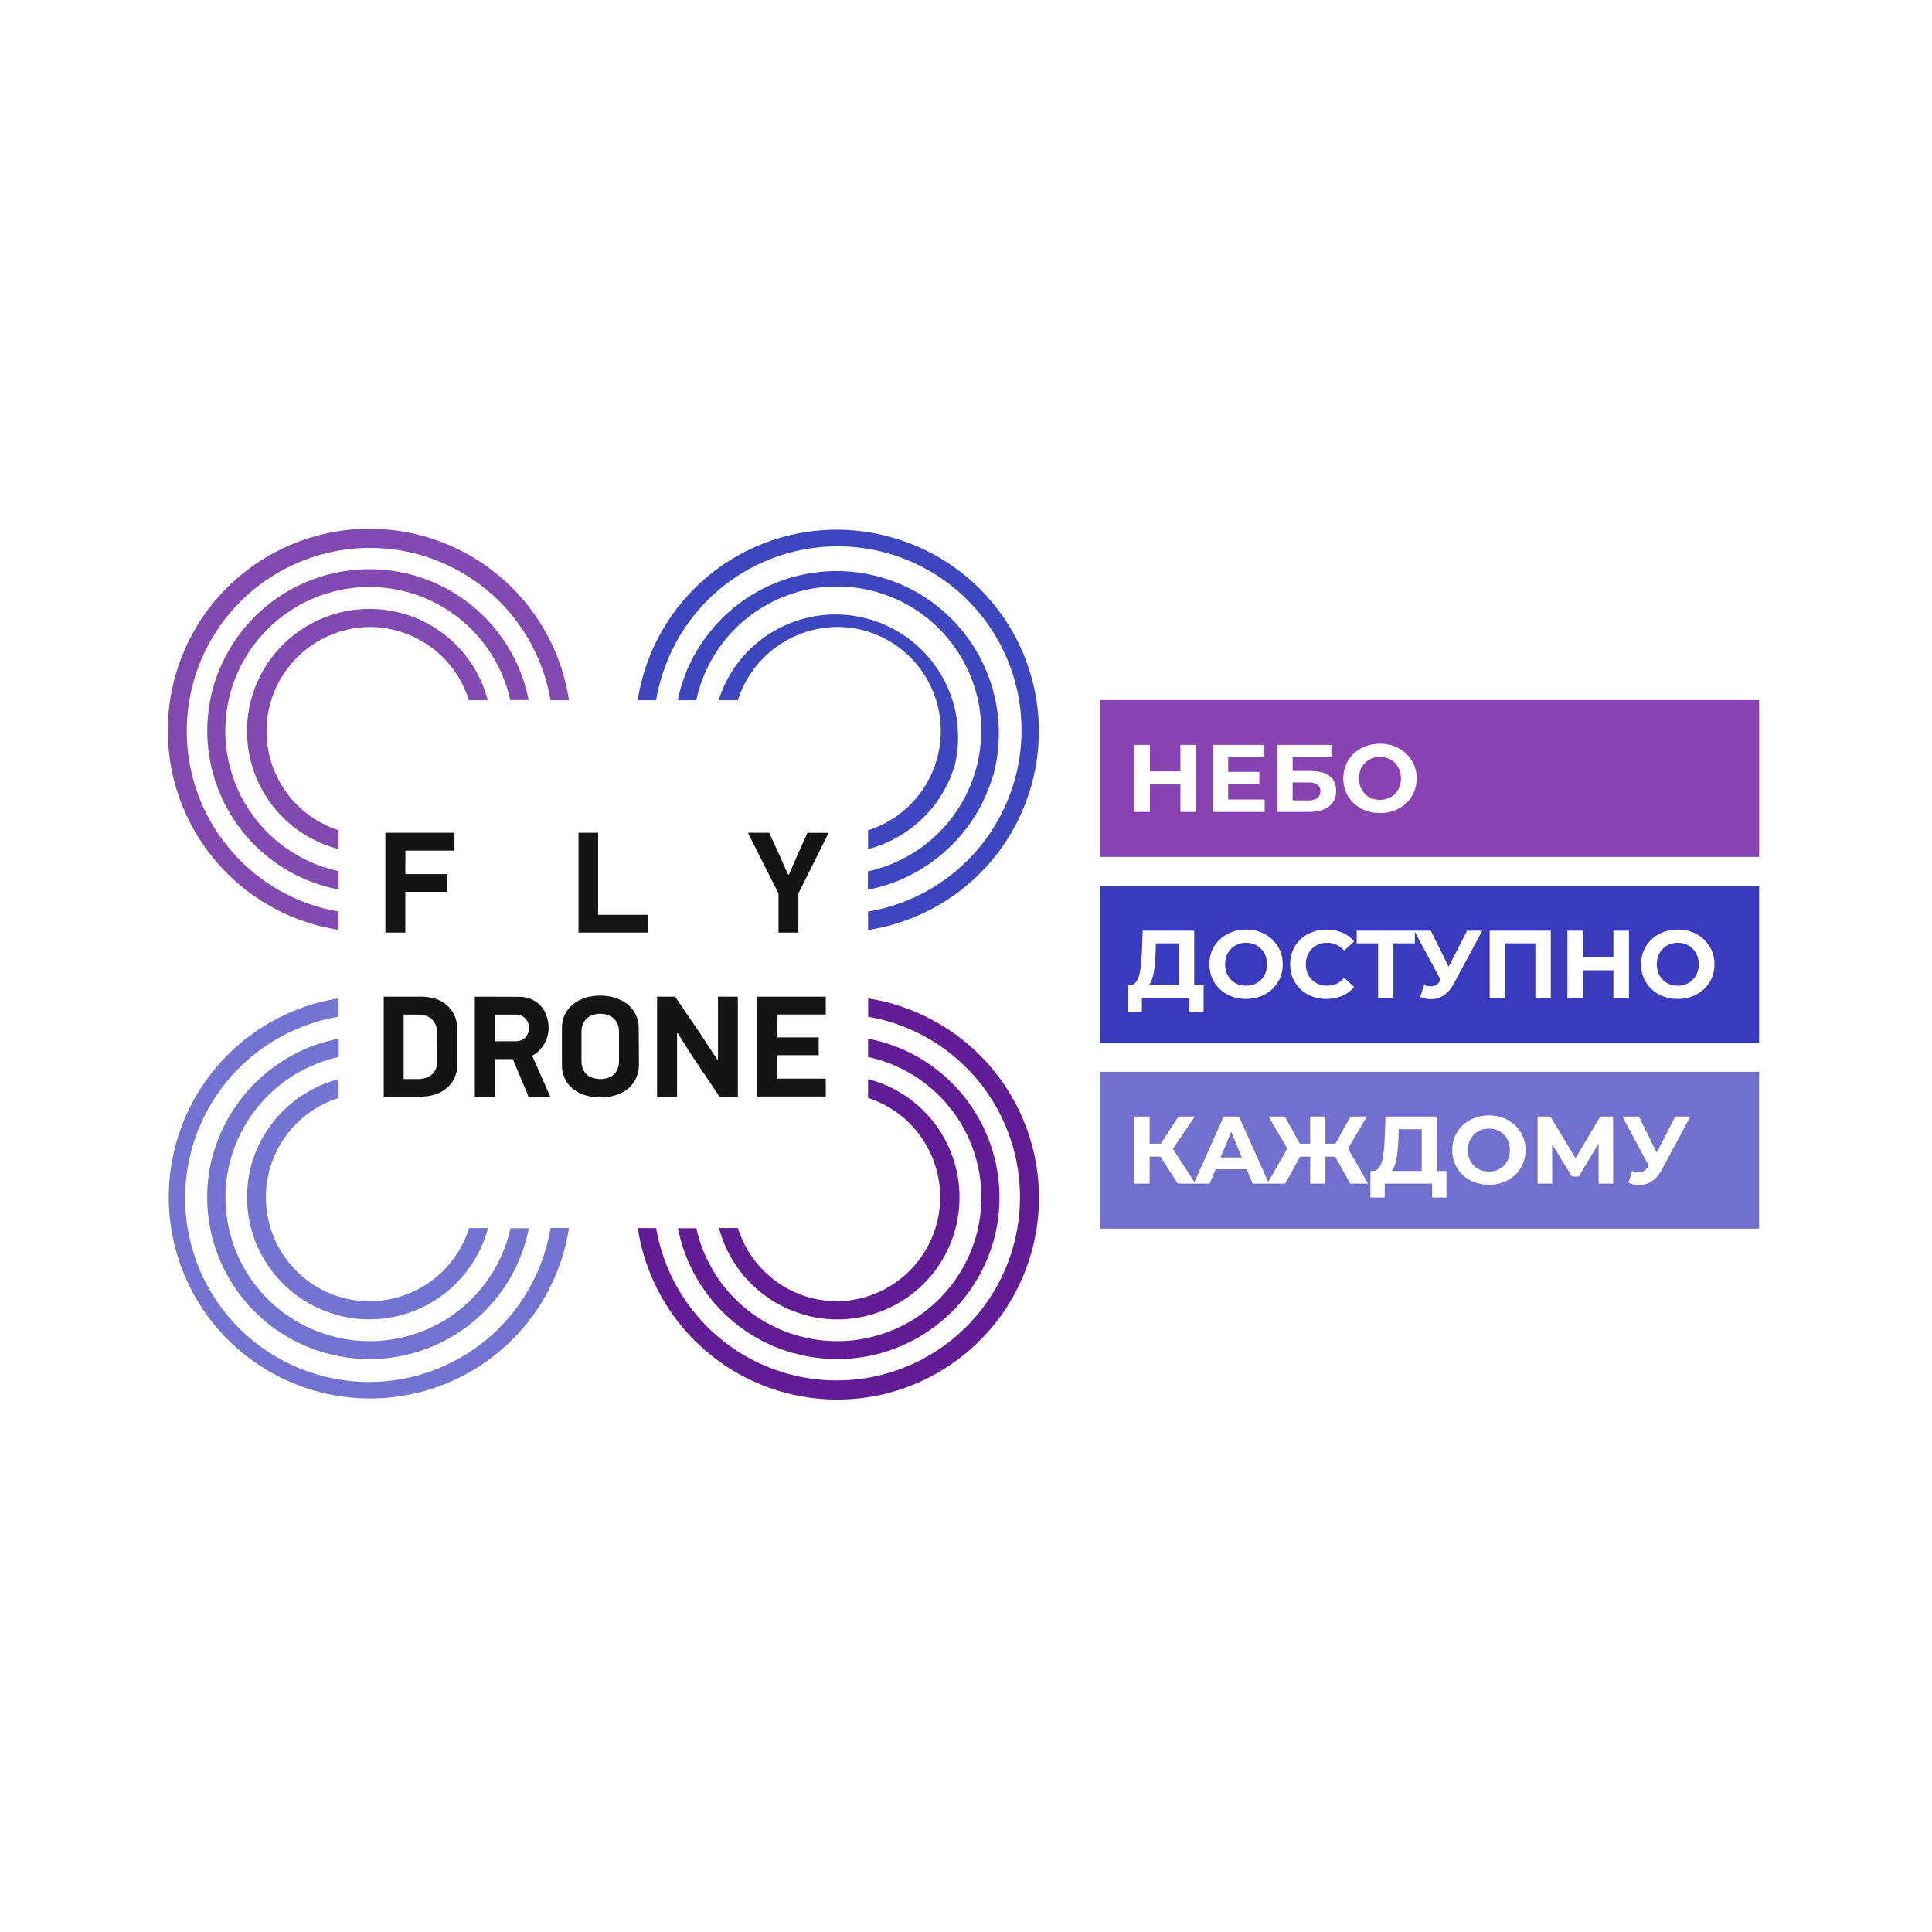 <?xml version="1.0" encoding="UTF-8"?> <svg xmlns="http://www.w3.org/2000/svg" width="380" height="380" viewBox="0 0 380 380" fill="none"> <g filter="url(#filter0_d_881_160)"> <rect x="10" y="6" width="360" height="360" rx="50" fill="white"></rect> <rect x="216.345" y="206.808" width="129.655" height="30.843" fill="#7170CE"></rect> <rect x="216.345" y="170.253" width="129.655" height="30.843" fill="#3A3ABE"></rect> <rect x="216.345" y="133.698" width="129.655" height="30.843" fill="#8842B2"></rect> <path d="M129.913 129.891C131.657 123.651 135.045 117.993 139.723 113.51C144.402 109.027 150.198 105.883 156.507 104.406C162.816 102.929 169.406 103.175 175.588 105.116C181.77 107.057 187.317 110.623 191.649 115.442C195.981 120.26 198.939 126.154 200.215 132.507C201.49 138.859 201.036 145.438 198.899 151.555C196.762 157.672 193.021 163.103 188.067 167.28C183.114 171.456 177.129 174.226 170.739 175.299V178.916C179.669 177.553 187.864 173.175 193.961 166.509C200.058 159.844 203.69 151.292 204.253 142.277C204.817 133.261 202.278 124.324 197.058 116.951C191.839 109.578 184.253 104.214 175.562 101.749C170.157 100.184 164.481 99.788 158.911 100.589C153.341 101.391 148.006 103.37 143.262 106.396C138.517 109.422 134.473 113.425 131.398 118.138C128.322 122.85 126.287 128.164 125.428 133.725H129.045C129.265 132.433 129.555 131.153 129.913 129.891" fill="#3D45BF"></path> <path d="M195.372 148.519C197.545 140.422 196.446 131.795 192.312 124.501C188.178 117.207 181.342 111.832 173.278 109.537C165.215 107.241 156.572 108.209 149.216 112.232C141.861 116.254 136.382 123.009 133.964 131.036C133.711 131.928 133.506 132.833 133.325 133.725H136.943C137.063 133.158 137.208 132.519 137.365 132.013C138.724 127.184 141.341 122.802 144.948 119.316C148.555 115.829 153.022 113.362 157.895 112.166C162.767 110.971 167.869 111.089 172.68 112.51C177.491 113.932 181.839 116.604 185.28 120.255C188.72 123.906 191.13 128.404 192.264 133.291C193.397 138.178 193.214 143.278 191.731 148.071C190.249 152.864 187.522 157.177 183.827 160.571C180.133 163.965 175.604 166.318 170.703 167.389V171.006C176.477 169.875 181.829 167.178 186.174 163.21C190.518 159.242 193.688 154.156 195.336 148.507" fill="#3D45BF"></path> <path d="M187.836 146.373C189.222 140.349 188.241 134.023 185.096 128.701C181.952 123.38 176.884 119.469 170.939 117.776C164.994 116.083 158.627 116.738 153.15 119.605C147.674 122.472 143.508 127.332 141.512 133.182L141.368 133.725H145.13C146.441 129.565 149.039 125.929 152.549 123.339C156.059 120.75 160.301 119.342 164.662 119.316C166.57 119.319 168.469 119.582 170.305 120.1C174.521 121.334 178.228 123.89 180.881 127.391C183.534 130.892 184.992 135.152 185.041 139.544C185.09 143.937 183.726 148.228 181.151 151.787C178.576 155.346 174.926 157.983 170.739 159.31V163.012C174.784 161.952 178.485 159.862 181.481 156.946C184.477 154.03 186.667 150.387 187.836 146.373" fill="#3D45BF"></path> <path d="M175.574 193.433C173.99 192.979 172.38 192.625 170.751 192.372V195.99C172.052 196.207 173.341 196.497 174.61 196.858C180.792 198.649 186.381 202.063 190.798 206.745C195.214 211.428 198.296 217.207 199.723 223.484C201.15 229.76 200.87 236.304 198.912 242.435C196.954 248.567 193.39 254.062 188.59 258.35C183.79 262.638 177.929 265.562 171.617 266.819C165.304 268.076 158.77 267.619 152.694 265.496C146.617 263.373 141.221 259.662 137.064 254.747C132.907 249.833 130.143 243.895 129.057 237.551H125.44C126.509 244.595 129.454 251.222 133.967 256.734C138.481 262.247 144.395 266.444 151.089 268.882C157.784 271.321 165.011 271.912 172.013 270.594C179.014 269.276 185.532 266.097 190.881 261.391C196.231 256.685 200.214 250.626 202.414 243.849C204.613 237.072 204.948 229.828 203.382 222.878C201.816 215.927 198.408 209.527 193.515 204.348C188.622 199.169 182.425 195.403 175.574 193.445" fill="#611C96"></path> <path d="M155.909 262.087C164.036 264.412 172.753 263.421 180.15 259.33C187.547 255.239 193.021 248.383 195.372 240.264C196.519 236.24 196.862 232.029 196.379 227.872C195.897 223.715 194.599 219.695 192.561 216.04C190.523 212.386 187.784 209.169 184.5 206.575C181.217 203.98 177.455 202.059 173.428 200.921C172.548 200.668 171.643 200.463 170.739 200.282V203.899C171.318 204.019 171.945 204.164 172.451 204.321C176.03 205.331 179.375 207.038 182.293 209.344C185.211 211.65 187.645 214.509 189.455 217.758C191.265 221.006 192.416 224.58 192.842 228.275C193.268 231.97 192.96 235.712 191.936 239.287C189.859 246.507 185 252.607 178.428 256.247C171.856 259.887 164.107 260.769 156.885 258.699C153.304 257.692 149.958 255.986 147.04 253.678C144.122 251.371 141.69 248.508 139.885 245.255C138.542 242.85 137.555 240.263 136.955 237.575H133.337C134.471 243.354 137.182 248.706 141.17 253.038C145.158 257.371 150.268 260.516 155.933 262.124" fill="#611C96"></path> <path d="M158.055 254.576C160.206 255.2 162.435 255.517 164.674 255.516C170.473 255.525 176.079 253.436 180.457 249.634C184.836 245.833 187.691 240.576 188.496 234.833C189.302 229.091 188.002 223.251 184.838 218.392C181.674 213.533 176.859 209.983 171.282 208.396L170.739 208.264V211.953C175.359 213.451 179.298 216.54 181.852 220.671C184.407 224.801 185.411 229.705 184.688 234.507C183.964 239.31 181.558 243.699 177.899 246.893C174.241 250.087 169.567 251.878 164.711 251.947C162.803 251.945 160.904 251.681 159.068 251.164C155.796 250.228 152.809 248.493 150.376 246.114C147.942 243.735 146.139 240.788 145.13 237.539H141.416C142.483 241.583 144.583 245.28 147.511 248.267C150.439 251.254 154.093 253.428 158.115 254.576" fill="#611C96"></path> <path d="M62.742 174.419C56.56 172.628 50.97 169.214 46.554 164.532C42.138 159.849 39.056 154.07 37.629 147.793C36.202 141.517 36.482 134.973 38.44 128.842C40.398 122.71 43.962 117.215 48.762 112.927C53.562 108.639 59.423 105.715 65.735 104.458C72.048 103.201 78.582 103.658 84.658 105.781C90.734 107.904 96.131 111.615 100.288 116.53C104.444 121.444 107.209 127.382 108.295 133.726H111.912C110.811 126.475 107.722 119.67 102.988 114.068C98.254 108.466 92.06 104.286 85.094 101.992C78.128 99.697 70.662 99.378 63.526 101.07C56.389 102.763 49.861 106.399 44.667 111.577C39.473 116.755 35.815 123.271 34.1 130.402C32.385 137.533 32.68 145 34.952 151.974C37.224 158.947 41.385 165.154 46.972 169.906C52.558 174.658 59.353 177.769 66.6 178.893V175.275C65.299 175.058 64.011 174.768 62.742 174.407" fill="#824AB0"></path> <path d="M81.443 109.177C73.311 106.854 64.59 107.85 57.192 111.948C49.794 116.046 44.323 122.911 41.98 131.037C40.836 135.057 40.496 139.263 40.98 143.415C41.464 147.567 42.761 151.582 44.798 155.232C46.835 158.881 49.572 162.094 52.852 164.685C56.131 167.276 59.89 169.195 63.912 170.332C64.792 170.585 65.696 170.79 66.6 170.971V167.353C66.022 167.233 65.455 167.088 64.888 166.931C61.309 165.921 57.965 164.214 55.047 161.908C52.129 159.603 49.695 156.743 47.885 153.495C46.074 150.246 44.923 146.672 44.498 142.977C44.072 139.283 44.38 135.541 45.404 131.965C47.15 125.907 50.865 120.604 55.962 116.892C61.058 113.18 67.246 111.272 73.547 111.468C79.849 111.664 85.906 113.954 90.762 117.976C95.617 121.998 98.995 127.522 100.361 133.677H103.978C102.842 127.914 100.137 122.577 96.161 118.254C92.184 113.931 87.091 110.789 81.443 109.177" fill="#824AB0"></path> <path d="M107.426 241.372C105.685 247.614 102.298 253.273 97.621 257.758C92.943 262.243 87.147 265.39 80.838 266.868C74.528 268.346 67.938 268.102 61.755 266.162C55.572 264.222 50.024 260.656 45.69 255.838C41.357 251.019 38.398 245.125 37.122 238.772C35.846 232.419 36.3 225.839 38.437 219.721C40.574 213.604 44.315 208.172 49.27 203.995C54.224 199.818 60.209 197.049 66.6 195.977V192.359C59.588 193.469 53.003 196.443 47.535 200.971C42.066 205.498 37.916 211.413 35.518 218.095C33.12 224.777 32.563 231.981 33.905 238.953C35.246 245.924 38.438 252.407 43.145 257.722C47.852 263.036 53.901 266.988 60.66 269.162C67.418 271.337 74.636 271.654 81.559 270.081C88.483 268.509 94.855 265.103 100.011 260.222C105.166 255.341 108.914 249.164 110.863 242.337C111.31 240.752 111.661 239.141 111.912 237.514H108.294C108.074 238.807 107.784 240.087 107.426 241.348" fill="#7373D1"></path> <path d="M41.967 222.745C40.82 226.768 40.477 230.978 40.959 235.134C41.44 239.29 42.737 243.31 44.774 246.965C46.811 250.619 49.549 253.836 52.831 256.431C56.112 259.026 59.874 260.948 63.899 262.088C72.028 264.413 80.747 263.421 88.146 259.331C95.545 255.24 101.021 248.384 103.375 240.264C103.628 239.372 103.833 238.467 104.014 237.575H100.397C100.276 238.142 100.144 238.72 99.975 239.287C97.898 246.507 93.039 252.607 86.467 256.247C79.895 259.887 72.146 260.769 64.924 258.699C61.345 257.689 58.001 255.982 55.083 253.676C52.165 251.371 49.731 248.511 47.921 245.263C46.11 242.014 44.959 238.44 44.533 234.745C44.108 231.051 44.416 227.309 45.44 223.733C46.868 218.828 49.589 214.397 53.319 210.906C57.048 207.414 61.648 204.99 66.636 203.887V200.27C60.862 201.401 55.51 204.098 51.166 208.066C46.821 212.034 43.651 217.12 42.003 222.769" fill="#7373D1"></path> <path d="M49.503 224.891C48.641 227.927 48.385 231.103 48.75 234.238C49.115 237.373 50.094 240.406 51.631 243.162C53.169 245.919 55.234 248.346 57.709 250.304C60.185 252.262 63.022 253.714 66.058 254.576C68.21 255.196 70.438 255.509 72.677 255.504C77.902 255.491 82.982 253.787 87.157 250.646C91.332 247.505 94.378 243.097 95.839 238.081L95.984 237.539H92.27C90.959 241.71 88.353 245.356 84.83 247.946C81.307 250.537 77.05 251.938 72.677 251.947C70.769 251.945 68.871 251.681 67.034 251.163C62.819 249.929 59.112 247.373 56.459 243.872C53.806 240.372 52.347 236.111 52.299 231.719C52.25 227.327 53.614 223.035 56.189 219.476C58.764 215.918 62.413 213.28 66.6 211.953V208.251C62.556 209.312 58.855 211.402 55.859 214.318C52.862 217.234 50.673 220.876 49.503 224.891" fill="#7373D1"></path> <path d="M79.285 116.689C73.148 114.938 66.568 115.691 60.986 118.783C55.404 121.875 51.275 127.053 49.503 133.183C48.636 136.219 48.376 139.397 48.739 142.534C49.102 145.67 50.08 148.705 51.618 151.462C53.156 154.22 55.223 156.647 57.701 158.604C60.179 160.562 63.019 162.011 66.058 162.868L66.6 163.001V159.311C61.98 157.814 58.042 154.724 55.487 150.594C52.933 146.463 51.928 141.56 52.652 136.757C53.376 131.955 55.782 127.566 59.44 124.371C63.099 121.177 67.773 119.386 72.629 119.317C74.537 119.32 76.435 119.583 78.272 120.101C81.548 121.033 84.54 122.767 86.978 125.146C89.416 127.525 91.222 130.473 92.234 133.726H95.936C94.882 129.683 92.791 125.985 89.871 122.997C86.951 120.01 83.302 117.835 79.285 116.689" fill="#824AB0"></path> <path d="M148.843 192.034H162.42V195.531H152.774V200.04H161.033V203.537H152.774V208.155H162.42V211.663H148.843V192.034ZM133.169 199.269V211.688H129.238V192.034H132.783L137.365 198.75L141.115 204.453H141.223V192.034H145.13V211.688H141.512L136.521 204.272L133.338 199.269H133.169ZM121.75 198.955C121.766 198.392 121.659 197.833 121.437 197.315C121.243 196.893 120.959 196.519 120.605 196.218C120.248 195.932 119.838 195.719 119.399 195.591C118.97 195.46 118.522 195.395 118.073 195.398C117.616 195.396 117.161 195.461 116.723 195.591C116.283 195.717 115.873 195.931 115.517 196.218C115.167 196.522 114.883 196.896 114.685 197.315C114.463 197.833 114.356 198.392 114.371 198.955V204.682C114.357 205.249 114.464 205.812 114.685 206.334C114.877 206.761 115.161 207.14 115.517 207.443C115.867 207.737 116.279 207.947 116.723 208.058C117.163 208.178 117.617 208.239 118.073 208.239C118.521 208.241 118.968 208.18 119.399 208.058C119.842 207.945 120.254 207.735 120.605 207.443C120.964 207.143 121.249 206.763 121.437 206.334C121.658 205.812 121.764 205.249 121.75 204.682V198.955ZM125.669 205.37C125.689 206.332 125.483 207.286 125.066 208.155C124.683 208.961 124.122 209.669 123.426 210.229C122.709 210.784 121.89 211.194 121.015 211.434C120.068 211.714 119.085 211.852 118.097 211.844C117.106 211.851 116.119 211.713 115.167 211.434C114.292 211.194 113.473 210.784 112.756 210.229C112.07 209.682 111.514 208.99 111.128 208.203C110.712 207.335 110.505 206.381 110.525 205.418V198.183C110.507 197.224 110.726 196.276 111.164 195.422C111.566 194.638 112.138 193.954 112.84 193.421C113.564 192.876 114.381 192.467 115.252 192.215C116.172 191.949 117.127 191.815 118.085 191.817C119.041 191.817 119.992 191.959 120.906 192.239C121.775 192.496 122.592 192.904 123.318 193.445C124.021 193.99 124.597 194.681 125.006 195.47C125.433 196.332 125.648 197.283 125.633 198.244L125.669 205.37ZM97.31 200.8H101.277C101.652 200.829 102.029 200.779 102.384 200.655C102.739 200.53 103.064 200.333 103.339 200.076C103.804 199.563 104.05 198.888 104.026 198.195C104.04 197.849 103.986 197.504 103.866 197.179C103.746 196.854 103.562 196.556 103.327 196.302C103.056 196.042 102.734 195.841 102.381 195.712C102.028 195.584 101.652 195.53 101.277 195.555H97.31V200.8ZM102.133 192.058C103.018 192.032 103.895 192.223 104.689 192.613C105.407 192.947 106.042 193.437 106.546 194.048C107.012 194.635 107.36 195.306 107.571 196.025C107.792 196.723 107.906 197.451 107.909 198.183C107.905 198.717 107.832 199.248 107.692 199.763C107.551 200.299 107.34 200.814 107.065 201.294C106.79 201.788 106.445 202.239 106.04 202.633C105.643 203.041 105.183 203.383 104.677 203.645L108.222 211.688H103.942C103.857 211.471 103.749 211.181 103.58 210.783C103.411 210.385 103.243 209.963 103.038 209.493L102.411 207.998L101.784 206.503L101.241 205.201C101.072 204.815 100.952 204.513 100.855 204.308H97.31V211.688H93.392V192.034L102.133 192.058ZM85.977 199.088C85.994 198.522 85.878 197.961 85.639 197.448C85.452 197.034 85.176 196.666 84.83 196.372C84.483 196.078 84.076 195.865 83.637 195.748C83.219 195.619 82.785 195.554 82.347 195.555H79.393V208.239H82.359C82.789 208.238 83.215 208.173 83.625 208.046C84.063 207.926 84.472 207.721 84.831 207.443C85.189 207.143 85.477 206.769 85.675 206.346C85.92 205.823 86.036 205.248 86.013 204.67L85.977 199.088ZM89.943 205.394C89.965 206.332 89.762 207.262 89.353 208.107C88.983 208.873 88.447 209.549 87.785 210.084C87.118 210.628 86.353 211.037 85.53 211.29C84.683 211.554 83.801 211.688 82.914 211.688H75.475V192.034H82.938C83.824 192.031 84.705 192.157 85.555 192.408C86.374 192.657 87.137 193.067 87.797 193.614C88.463 194.167 88.995 194.863 89.353 195.651C89.763 196.508 89.966 197.45 89.943 198.4V205.394ZM155.173 168.016L156.837 164.194L158.815 159.805H162.986L157.03 171.742V179.434H153.124V171.73L147.095 159.793H151.291L153.353 164.302L154.98 168.004L155.173 168.016ZM113.781 179.422V159.793H117.639V175.926H127.393V179.422H113.781ZM79.719 167.92H87.978V171.416H79.719V179.422H75.8V159.793H89.389V163.302H79.743L79.719 167.92Z" fill="#141414"></path> <path d="M232.172 142.503H235.226V155.697H232.172V142.503ZM226.179 155.697H223.125V142.503H226.179V155.697ZM232.399 150.287H225.952V147.705H232.399V150.287ZM241.34 147.818H247.692V150.193H241.34V147.818ZM241.566 153.247H248.748V155.697H238.532V142.503H248.503V144.953H241.566V153.247ZM251.214 155.697V142.503H261.863V144.935H254.249V147.649H257.905C259.501 147.649 260.714 147.982 261.543 148.648C262.385 149.314 262.806 150.281 262.806 151.55C262.806 152.857 262.341 153.875 261.411 154.604C260.481 155.333 259.168 155.697 257.472 155.697H251.214ZM254.249 153.435H257.302C258.081 153.435 258.678 153.284 259.093 152.983C259.507 152.669 259.715 152.216 259.715 151.626C259.715 150.47 258.91 149.892 257.302 149.892H254.249V153.435ZM271.444 155.923C270.401 155.923 269.433 155.754 268.541 155.414C267.661 155.075 266.895 154.598 266.242 153.982C265.601 153.366 265.098 152.644 264.734 151.814C264.382 150.985 264.206 150.08 264.206 149.1C264.206 148.12 264.382 147.215 264.734 146.386C265.098 145.557 265.607 144.834 266.26 144.218C266.914 143.603 267.68 143.125 268.56 142.786C269.439 142.446 270.394 142.277 271.425 142.277C272.468 142.277 273.423 142.446 274.29 142.786C275.169 143.125 275.93 143.603 276.571 144.218C277.224 144.834 277.733 145.557 278.097 146.386C278.462 147.203 278.644 148.107 278.644 149.1C278.644 150.08 278.462 150.991 278.097 151.833C277.733 152.662 277.224 153.385 276.571 154.001C275.93 154.604 275.169 155.075 274.29 155.414C273.423 155.754 272.474 155.923 271.444 155.923ZM271.425 153.322C272.015 153.322 272.556 153.222 273.046 153.021C273.548 152.819 273.988 152.53 274.365 152.153C274.742 151.777 275.031 151.33 275.232 150.815C275.446 150.3 275.553 149.728 275.553 149.1C275.553 148.472 275.446 147.9 275.232 147.385C275.031 146.87 274.742 146.424 274.365 146.047C274.001 145.67 273.567 145.381 273.065 145.18C272.562 144.978 272.015 144.878 271.425 144.878C270.834 144.878 270.288 144.978 269.785 145.18C269.295 145.381 268.861 145.67 268.484 146.047C268.108 146.424 267.812 146.87 267.599 147.385C267.398 147.9 267.297 148.472 267.297 149.1C267.297 149.716 267.398 150.287 267.599 150.815C267.812 151.33 268.101 151.777 268.466 152.153C268.843 152.53 269.282 152.819 269.785 153.021C270.288 153.222 270.834 153.322 271.425 153.322Z" fill="white"></path> <path d="M231.871 190.894V181.545H227.347L227.291 183.468C227.253 184.285 227.196 185.058 227.121 185.786C227.058 186.515 226.958 187.181 226.819 187.784C226.681 188.375 226.499 188.878 226.273 189.292C226.059 189.707 225.789 190.002 225.462 190.178L222.202 189.763C222.654 189.776 223.025 189.619 223.314 189.292C223.615 188.966 223.854 188.507 224.03 187.916C224.206 187.313 224.331 186.609 224.407 185.805C224.495 185.001 224.558 184.128 224.595 183.185L224.746 179.057H234.887V190.894H231.871ZM221.768 194.985L221.787 189.763H236.734V194.985H233.907V192.251H224.595V194.985H221.768ZM245.104 192.478C244.061 192.478 243.093 192.308 242.201 191.969C241.321 191.629 240.555 191.152 239.901 190.536C239.261 189.921 238.758 189.198 238.394 188.369C238.042 187.539 237.866 186.635 237.866 185.654C237.866 184.674 238.042 183.77 238.394 182.94C238.758 182.111 239.267 181.388 239.92 180.773C240.574 180.157 241.34 179.679 242.22 179.34C243.099 179.001 244.054 178.831 245.085 178.831C246.128 178.831 247.083 179.001 247.95 179.34C248.829 179.679 249.59 180.157 250.23 180.773C250.884 181.388 251.393 182.111 251.757 182.94C252.122 183.757 252.304 184.662 252.304 185.654C252.304 186.635 252.122 187.546 251.757 188.388C251.393 189.217 250.884 189.939 250.23 190.555C249.59 191.158 248.829 191.629 247.95 191.969C247.083 192.308 246.134 192.478 245.104 192.478ZM245.085 189.877C245.675 189.877 246.216 189.776 246.706 189.575C247.208 189.374 247.648 189.085 248.025 188.708C248.402 188.331 248.691 187.885 248.892 187.37C249.106 186.854 249.213 186.283 249.213 185.654C249.213 185.026 249.106 184.454 248.892 183.939C248.691 183.424 248.402 182.978 248.025 182.601C247.661 182.224 247.227 181.935 246.725 181.734C246.222 181.533 245.675 181.432 245.085 181.432C244.494 181.432 243.948 181.533 243.445 181.734C242.955 181.935 242.521 182.224 242.144 182.601C241.767 182.978 241.472 183.424 241.259 183.939C241.057 184.454 240.957 185.026 240.957 185.654C240.957 186.27 241.057 186.842 241.259 187.37C241.472 187.885 241.761 188.331 242.126 188.708C242.503 189.085 242.942 189.374 243.445 189.575C243.948 189.776 244.494 189.877 245.085 189.877ZM260.895 192.478C259.877 192.478 258.928 192.314 258.049 191.988C257.182 191.648 256.428 191.171 255.787 190.555C255.146 189.939 254.643 189.217 254.279 188.388C253.927 187.558 253.751 186.647 253.751 185.654C253.751 184.662 253.927 183.751 254.279 182.921C254.643 182.092 255.146 181.37 255.787 180.754C256.44 180.138 257.201 179.667 258.068 179.34C258.935 179.001 259.883 178.831 260.914 178.831C262.057 178.831 263.088 179.032 264.005 179.434C264.935 179.824 265.714 180.402 266.342 181.169L264.382 182.978C263.929 182.463 263.427 182.08 262.874 181.828C262.321 181.564 261.718 181.432 261.064 181.432C260.449 181.432 259.883 181.533 259.368 181.734C258.853 181.935 258.407 182.224 258.03 182.601C257.653 182.978 257.358 183.424 257.144 183.939C256.943 184.454 256.842 185.026 256.842 185.654C256.842 186.283 256.943 186.854 257.144 187.37C257.358 187.885 257.653 188.331 258.03 188.708C258.407 189.085 258.853 189.374 259.368 189.575C259.883 189.776 260.449 189.877 261.064 189.877C261.718 189.877 262.321 189.751 262.874 189.5C263.427 189.236 263.929 188.84 264.382 188.312L266.342 190.122C265.714 190.888 264.935 191.472 264.005 191.874C263.088 192.277 262.051 192.478 260.895 192.478ZM271.05 192.251V180.848L271.747 181.545H266.846V179.057H278.287V181.545H273.387L274.065 180.848V192.251H271.05ZM280.086 189.763C280.815 189.977 281.425 190.04 281.915 189.952C282.417 189.851 282.863 189.5 283.253 188.896L283.894 187.935L284.176 187.615L288.549 179.057H291.546L285.929 189.5C285.427 190.442 284.83 191.165 284.139 191.667C283.46 192.17 282.713 192.453 281.896 192.515C281.079 192.591 280.231 192.446 279.351 192.082L280.086 189.763ZM284.12 190.159L278.164 179.057H281.425L285.797 187.916L284.12 190.159ZM292.997 192.251V179.057H305.023V192.251H301.988V180.848L302.685 181.545H295.335L296.032 180.848V192.251H292.997ZM317.341 179.057H320.394V192.251H317.341V179.057ZM311.347 192.251H308.293V179.057H311.347V192.251ZM317.567 186.842H311.121V184.26H317.567V186.842ZM330.014 192.478C328.971 192.478 328.004 192.308 327.111 191.969C326.232 191.629 325.465 191.152 324.812 190.536C324.171 189.921 323.668 189.198 323.304 188.369C322.952 187.539 322.776 186.635 322.776 185.654C322.776 184.674 322.952 183.77 323.304 182.94C323.668 182.111 324.177 181.388 324.831 180.773C325.484 180.157 326.251 179.679 327.13 179.34C328.01 179.001 328.965 178.831 329.995 178.831C331.038 178.831 331.993 179.001 332.86 179.34C333.74 179.679 334.5 180.157 335.141 180.773C335.794 181.388 336.303 182.111 336.668 182.94C337.032 183.757 337.214 184.662 337.214 185.654C337.214 186.635 337.032 187.546 336.668 188.388C336.303 189.217 335.794 189.939 335.141 190.555C334.5 191.158 333.74 191.629 332.86 191.969C331.993 192.308 331.044 192.478 330.014 192.478ZM329.995 189.877C330.586 189.877 331.126 189.776 331.616 189.575C332.119 189.374 332.559 189.085 332.936 188.708C333.313 188.331 333.602 187.885 333.803 187.37C334.016 186.854 334.123 186.283 334.123 185.654C334.123 185.026 334.016 184.454 333.803 183.939C333.602 183.424 333.313 182.978 332.936 182.601C332.571 182.224 332.138 181.935 331.635 181.734C331.132 181.533 330.586 181.432 329.995 181.432C329.405 181.432 328.858 181.533 328.355 181.734C327.865 181.935 327.432 182.224 327.055 182.601C326.678 182.978 326.383 183.424 326.169 183.939C325.968 184.454 325.867 185.026 325.867 185.654C325.867 186.27 325.968 186.842 326.169 187.37C326.383 187.885 326.672 188.331 327.036 188.708C327.413 189.085 327.853 189.374 328.355 189.575C328.858 189.776 329.405 189.877 329.995 189.877Z" fill="white"></path> <path d="M231.664 228.806L227.555 222.454L230.024 220.965L235.132 228.806H231.664ZM223.087 228.806V215.612H226.122V228.806H223.087ZM225.236 223.491V220.946H229.835V223.491H225.236ZM230.306 222.548L227.498 222.209L231.777 215.612H235L230.306 222.548ZM234.797 228.806L240.678 215.612H243.693L249.593 228.806H246.389L241.564 217.158H242.77L237.926 228.806H234.797ZM237.737 225.979L238.548 223.66H245.333L246.163 225.979H237.737ZM265.571 228.806L262.028 222.454L264.61 220.965L269.096 228.806H265.571ZM259.785 223.491V220.946H263.894V223.491H259.785ZM264.78 222.548L261.952 222.209L265.628 215.612H268.851L264.78 222.548ZM252.773 228.806H249.249L253.734 220.965L256.317 222.454L252.773 228.806ZM260.69 228.806H257.693V215.612H260.69V228.806ZM258.579 223.491H254.451V220.946H258.579V223.491ZM253.584 222.548L249.494 215.612H252.717L256.373 222.209L253.584 222.548ZM279.636 227.449V218.1H275.113L275.056 220.022C275.019 220.839 274.962 221.612 274.887 222.341C274.824 223.07 274.723 223.736 274.585 224.339C274.447 224.929 274.265 225.432 274.038 225.847C273.825 226.261 273.555 226.557 273.228 226.733L269.967 226.318C270.42 226.33 270.79 226.173 271.079 225.847C271.381 225.52 271.62 225.061 271.795 224.471C271.971 223.868 272.097 223.164 272.172 222.36C272.26 221.556 272.323 220.682 272.361 219.74L272.512 215.612H282.652V227.449H279.636ZM269.534 231.539L269.553 226.318H284.499V231.539H281.672V228.806H272.361V231.539H269.534ZM292.869 229.032C291.826 229.032 290.859 228.862 289.967 228.523C289.087 228.184 288.32 227.706 287.667 227.091C287.026 226.475 286.524 225.752 286.159 224.923C285.807 224.094 285.631 223.189 285.631 222.209C285.631 221.229 285.807 220.324 286.159 219.495C286.524 218.665 287.032 217.943 287.686 217.327C288.339 216.711 289.106 216.234 289.985 215.895C290.865 215.555 291.82 215.386 292.85 215.386C293.893 215.386 294.848 215.555 295.715 215.895C296.595 216.234 297.355 216.711 297.996 217.327C298.649 217.943 299.158 218.665 299.523 219.495C299.887 220.311 300.069 221.216 300.069 222.209C300.069 223.189 299.887 224.1 299.523 224.942C299.158 225.771 298.649 226.494 297.996 227.11C297.355 227.713 296.595 228.184 295.715 228.523C294.848 228.862 293.9 229.032 292.869 229.032ZM292.85 226.431C293.441 226.431 293.981 226.33 294.471 226.129C294.974 225.928 295.414 225.639 295.791 225.262C296.168 224.885 296.457 224.439 296.658 223.924C296.871 223.409 296.978 222.837 296.978 222.209C296.978 221.581 296.871 221.009 296.658 220.494C296.457 219.979 296.168 219.532 295.791 219.155C295.426 218.778 294.993 218.489 294.49 218.288C293.988 218.087 293.441 217.987 292.85 217.987C292.26 217.987 291.713 218.087 291.211 218.288C290.72 218.489 290.287 218.778 289.91 219.155C289.533 219.532 289.238 219.979 289.024 220.494C288.823 221.009 288.723 221.581 288.723 222.209C288.723 222.825 288.823 223.396 289.024 223.924C289.238 224.439 289.527 224.885 289.891 225.262C290.268 225.639 290.708 225.928 291.211 226.129C291.713 226.33 292.26 226.431 292.85 226.431ZM302.422 228.806V215.612H304.947L310.564 224.923H309.226L314.749 215.612H317.274L317.293 228.806H314.428L314.409 220.004H314.956L310.526 227.411H309.169L304.646 220.004H305.287V228.806H302.422ZM321.023 226.318C321.752 226.532 322.361 226.594 322.851 226.506C323.354 226.406 323.8 226.054 324.19 225.451L324.83 224.49L325.113 224.169L329.486 215.612H332.483L326.866 226.054C326.363 226.996 325.767 227.719 325.075 228.222C324.397 228.724 323.649 229.007 322.832 229.07C322.016 229.145 321.168 229.001 320.288 228.636L321.023 226.318ZM325.057 226.714L319.1 215.612H322.361L326.734 224.471L325.057 226.714Z" fill="white"></path> </g> <defs> <filter id="filter0_d_881_160" x="0" y="0" width="380" height="380" filterUnits="userSpaceOnUse" color-interpolation-filters="sRGB"> <feFlood flood-opacity="0" result="BackgroundImageFix"></feFlood> <feColorMatrix in="SourceAlpha" type="matrix" values="0 0 0 0 0 0 0 0 0 0 0 0 0 0 0 0 0 0 127 0" result="hardAlpha"></feColorMatrix> <feOffset dy="4"></feOffset> <feGaussianBlur stdDeviation="5"></feGaussianBlur> <feComposite in2="hardAlpha" operator="out"></feComposite> <feColorMatrix type="matrix" values="0 0 0 0 0 0 0 0 0 0 0 0 0 0 0 0 0 0 0.25 0"></feColorMatrix> <feBlend mode="normal" in2="BackgroundImageFix" result="effect1_dropShadow_881_160"></feBlend> <feBlend mode="normal" in="SourceGraphic" in2="effect1_dropShadow_881_160" result="shape"></feBlend> </filter> </defs> </svg> 